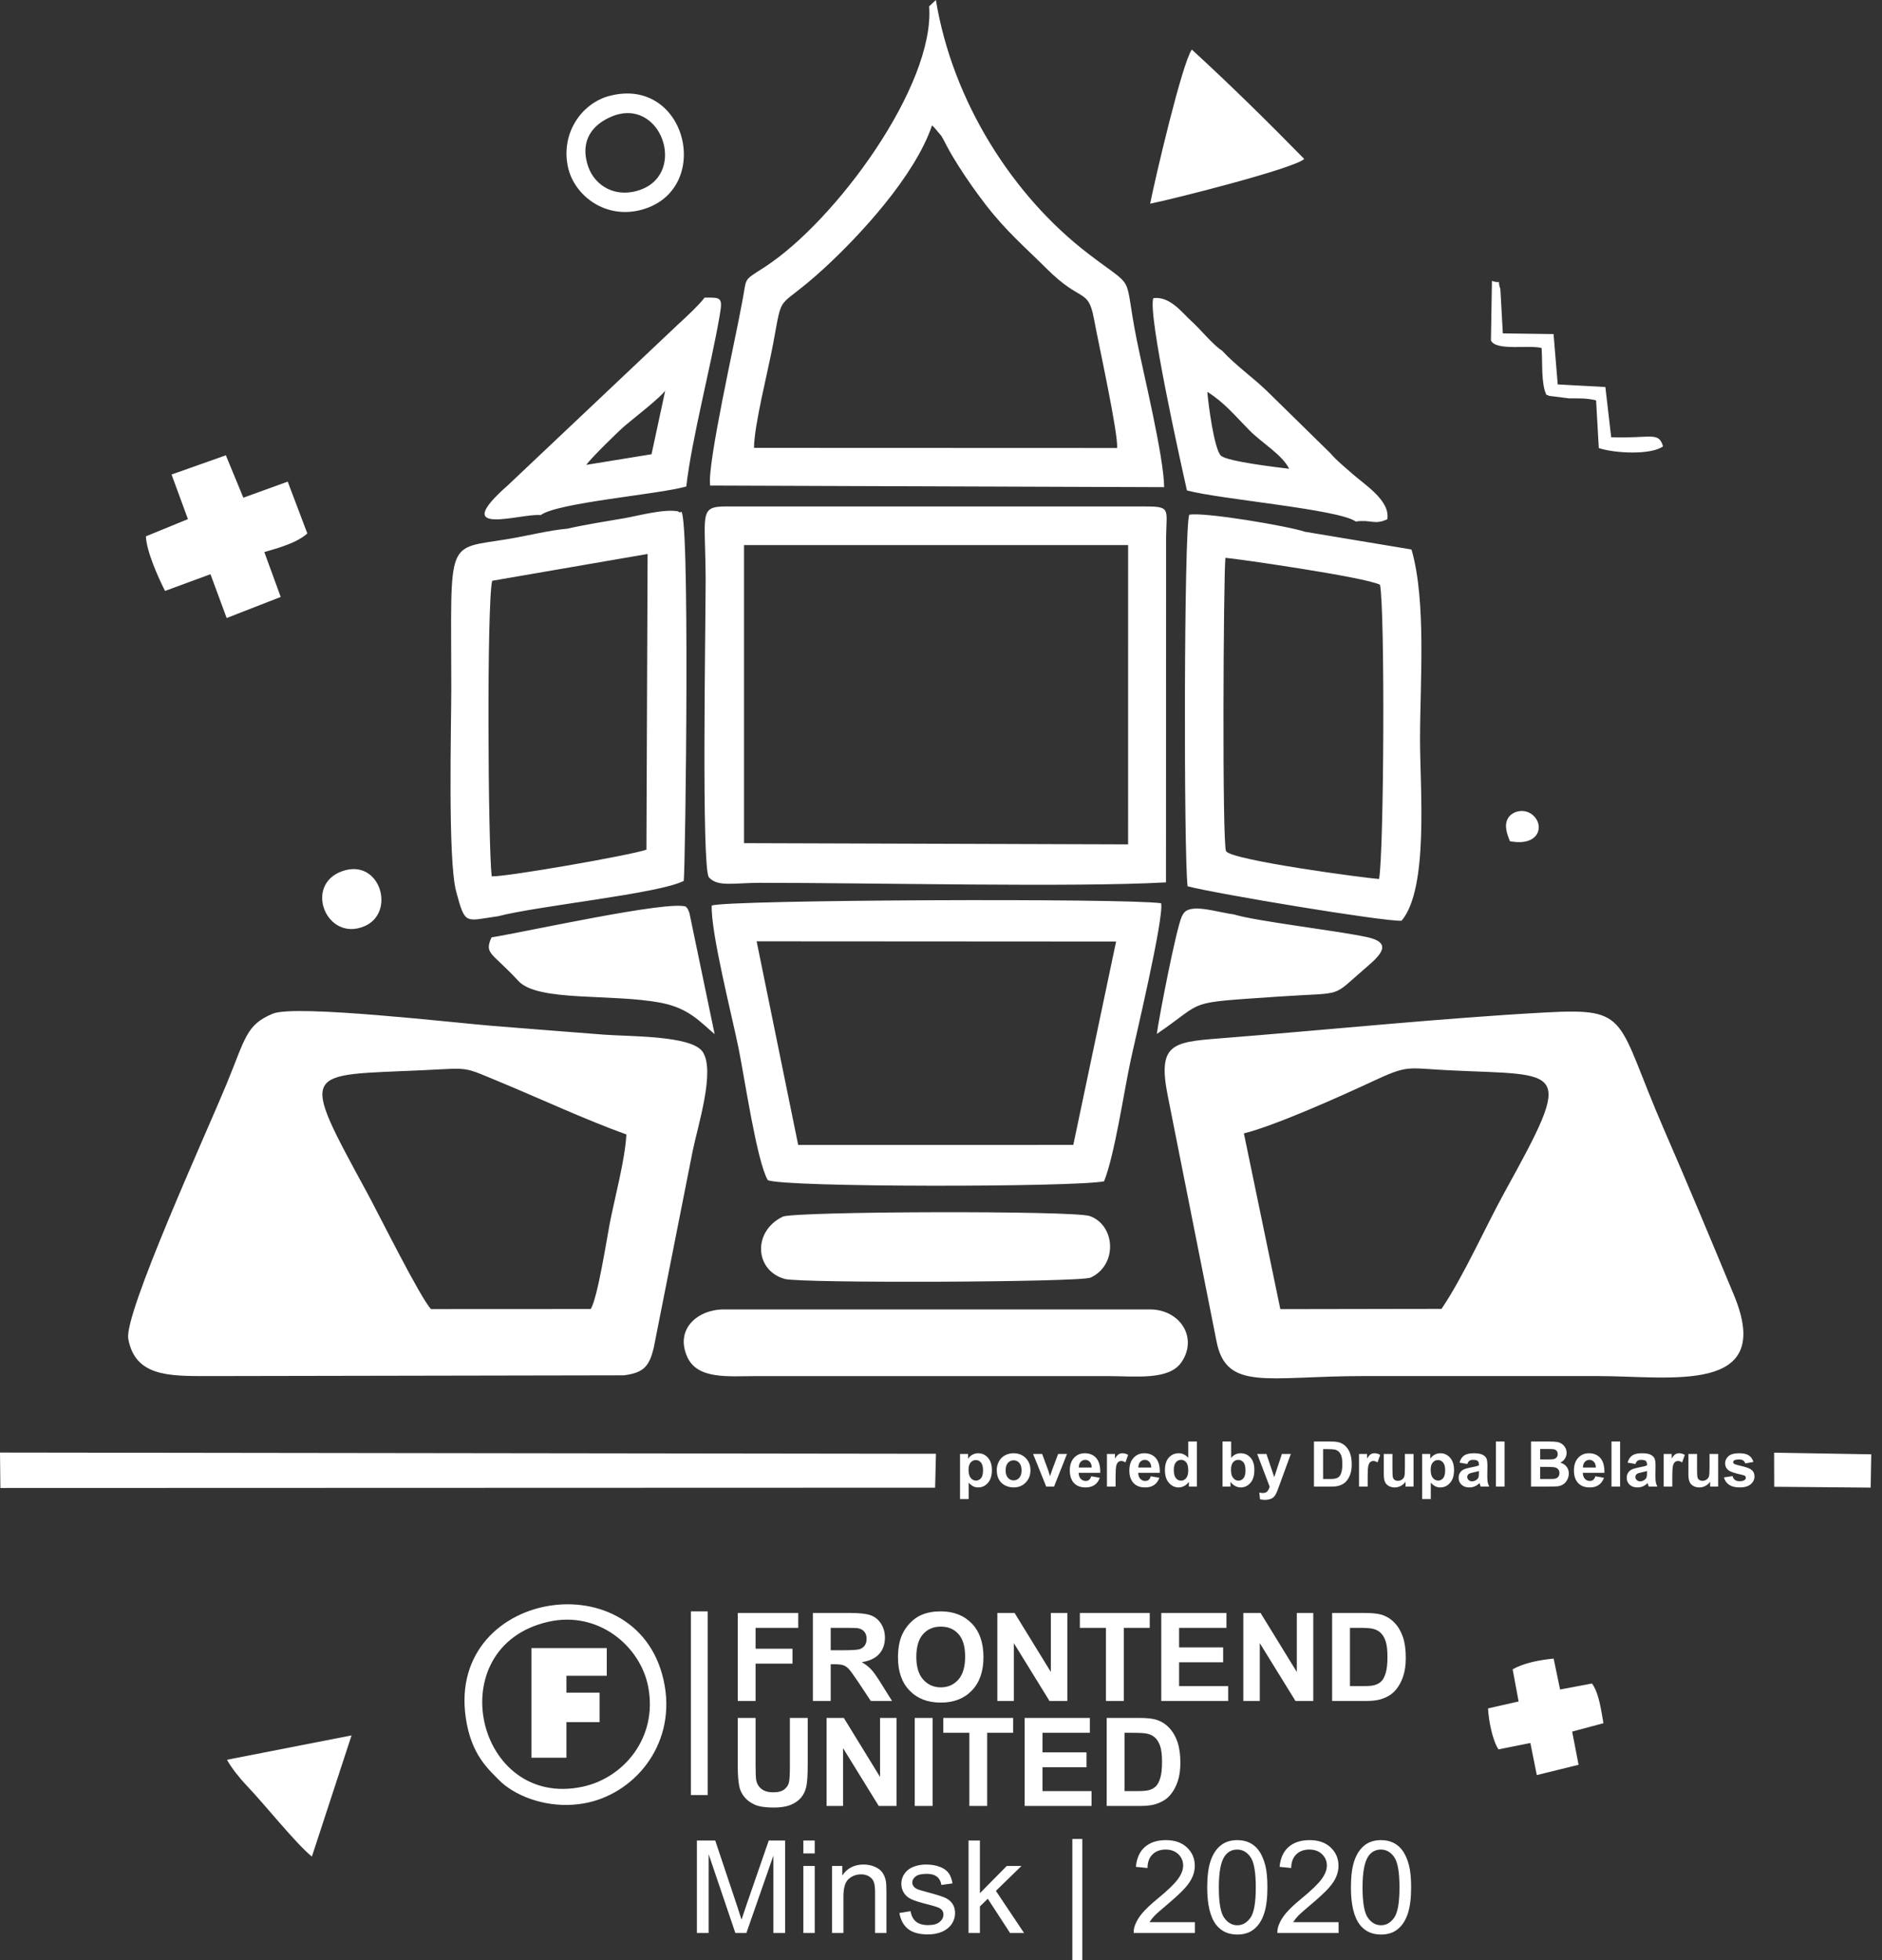 <svg width="96" height="100" viewBox="0 0 96 100" fill="none" xmlns="http://www.w3.org/2000/svg">
<rect x="0" y="0" width="96" height="100" fill="#333333" stroke="none"/>
<path fill-rule="evenodd" clip-rule="evenodd" d="M37.632 86.78V82.289H40.718V83.048H38.542V84.114H40.424V84.873H38.542V86.78H37.632ZM87.938 75.374L88.381 75.306C88.4 75.392 88.438 75.457 88.496 75.5C88.553 75.545 88.634 75.567 88.737 75.567C88.852 75.567 88.937 75.546 88.995 75.504C89.034 75.475 89.053 75.435 89.053 75.386C89.053 75.353 89.042 75.325 89.022 75.303C88.999 75.282 88.95 75.262 88.874 75.245C88.518 75.166 88.292 75.094 88.197 75.029C88.065 74.939 87.999 74.813 87.999 74.653C87.999 74.508 88.056 74.386 88.17 74.288C88.284 74.189 88.461 74.14 88.701 74.14C88.929 74.14 89.099 74.177 89.209 74.252C89.32 74.327 89.397 74.437 89.439 74.583L89.024 74.66C89.006 74.595 88.972 74.545 88.922 74.51C88.872 74.475 88.801 74.458 88.709 74.458C88.592 74.458 88.508 74.474 88.457 74.507C88.424 74.53 88.407 74.56 88.407 74.596C88.407 74.628 88.421 74.655 88.451 74.677C88.491 74.706 88.629 74.747 88.864 74.801C89.1 74.855 89.264 74.92 89.358 74.998C89.45 75.076 89.496 75.185 89.496 75.326C89.496 75.479 89.433 75.61 89.305 75.72C89.177 75.83 88.988 75.885 88.737 75.885C88.51 75.885 88.33 75.839 88.198 75.747C88.065 75.656 87.978 75.531 87.938 75.374ZM87.234 75.843V75.594C87.173 75.683 87.094 75.753 86.994 75.806C86.895 75.859 86.791 75.885 86.681 75.885C86.569 75.885 86.468 75.86 86.379 75.811C86.29 75.762 86.225 75.692 86.186 75.603C86.146 75.514 86.126 75.391 86.126 75.233V74.175H86.566V74.943C86.566 75.178 86.574 75.322 86.591 75.375C86.607 75.428 86.636 75.471 86.68 75.501C86.722 75.532 86.777 75.548 86.844 75.548C86.919 75.548 86.987 75.527 87.047 75.486C87.106 75.444 87.147 75.393 87.169 75.331C87.191 75.27 87.202 75.12 87.202 74.88V74.175H87.643V75.843H87.234ZM85.303 75.843H84.862V74.175H85.27V74.412C85.34 74.3 85.404 74.227 85.46 74.192C85.516 74.157 85.58 74.14 85.651 74.14C85.752 74.14 85.849 74.168 85.942 74.223L85.805 74.608C85.731 74.559 85.662 74.535 85.598 74.535C85.536 74.535 85.484 74.552 85.441 74.586C85.398 74.621 85.364 74.682 85.339 74.771C85.315 74.859 85.303 75.046 85.303 75.329V75.843ZM83.422 74.689L83.023 74.619C83.068 74.456 83.146 74.335 83.256 74.257C83.365 74.179 83.529 74.14 83.746 74.14C83.942 74.14 84.089 74.163 84.185 74.21C84.281 74.256 84.349 74.315 84.388 74.387C84.427 74.459 84.447 74.59 84.447 74.782L84.441 75.296C84.441 75.442 84.448 75.55 84.462 75.62C84.475 75.689 84.502 75.764 84.54 75.843H84.103C84.092 75.814 84.078 75.772 84.061 75.715C84.054 75.689 84.049 75.671 84.045 75.663C83.971 75.737 83.89 75.792 83.804 75.829C83.719 75.866 83.628 75.885 83.531 75.885C83.36 75.885 83.225 75.839 83.126 75.745C83.028 75.653 82.978 75.535 82.978 75.392C82.978 75.299 83.001 75.214 83.046 75.14C83.091 75.067 83.154 75.01 83.235 74.971C83.316 74.932 83.433 74.898 83.585 74.868C83.791 74.83 83.934 74.794 84.013 74.76V74.716C84.013 74.63 83.992 74.569 83.951 74.532C83.908 74.496 83.829 74.477 83.713 74.477C83.634 74.477 83.573 74.493 83.529 74.525C83.484 74.556 83.449 74.611 83.422 74.689ZM84.013 75.046C83.957 75.065 83.868 75.088 83.745 75.114C83.623 75.14 83.542 75.166 83.505 75.19C83.448 75.232 83.419 75.283 83.419 75.346C83.419 75.408 83.442 75.461 83.488 75.506C83.534 75.551 83.592 75.573 83.663 75.573C83.743 75.573 83.819 75.547 83.891 75.495C83.944 75.455 83.979 75.407 83.996 75.349C84.007 75.311 84.013 75.24 84.013 75.134V75.046ZM82.201 75.843V73.542H82.641V75.843H82.201ZM81.378 75.316L81.818 75.39C81.762 75.551 81.672 75.674 81.551 75.759C81.429 75.843 81.276 75.885 81.094 75.885C80.804 75.885 80.589 75.79 80.45 75.601C80.34 75.448 80.285 75.257 80.285 75.025C80.285 74.749 80.358 74.531 80.502 74.375C80.646 74.218 80.828 74.14 81.049 74.14C81.296 74.14 81.492 74.222 81.635 74.386C81.779 74.55 81.847 74.801 81.841 75.139H80.739C80.742 75.27 80.777 75.372 80.845 75.445C80.912 75.518 80.997 75.554 81.098 75.554C81.167 75.554 81.225 75.535 81.271 75.498C81.319 75.46 81.354 75.4 81.378 75.316ZM81.403 74.87C81.4 74.742 81.368 74.644 81.305 74.578C81.242 74.511 81.166 74.477 81.076 74.477C80.981 74.477 80.901 74.513 80.839 74.583C80.776 74.653 80.745 74.749 80.746 74.87H81.403ZM78.096 73.542H79.016C79.199 73.542 79.334 73.55 79.424 73.565C79.514 73.58 79.594 73.612 79.665 73.659C79.735 73.708 79.794 73.772 79.841 73.851C79.888 73.931 79.912 74.021 79.912 74.12C79.912 74.227 79.883 74.326 79.825 74.416C79.767 74.506 79.689 74.573 79.59 74.618C79.729 74.659 79.836 74.728 79.912 74.827C79.987 74.926 80.025 75.041 80.025 75.175C80.025 75.28 80 75.382 79.951 75.481C79.903 75.58 79.836 75.659 79.752 75.718C79.668 75.777 79.564 75.814 79.44 75.828C79.363 75.836 79.176 75.841 78.88 75.843H78.096V73.542ZM78.562 73.925V74.455H78.866C79.047 74.455 79.159 74.452 79.203 74.447C79.282 74.438 79.345 74.411 79.391 74.365C79.436 74.319 79.459 74.26 79.459 74.186C79.459 74.115 79.439 74.058 79.4 74.013C79.361 73.969 79.302 73.942 79.225 73.933C79.179 73.927 79.047 73.925 78.829 73.925H78.562ZM78.562 74.837V75.454H78.993C79.16 75.454 79.266 75.45 79.311 75.441C79.381 75.428 79.437 75.397 79.48 75.348C79.524 75.299 79.546 75.234 79.546 75.152C79.546 75.083 79.529 75.024 79.495 74.976C79.462 74.928 79.413 74.893 79.35 74.871C79.287 74.849 79.149 74.837 78.938 74.837H78.562ZM76.307 75.843V73.542H76.747V75.843H76.307ZM74.847 74.689L74.449 74.619C74.494 74.456 74.572 74.335 74.681 74.257C74.791 74.179 74.955 74.14 75.171 74.14C75.368 74.14 75.514 74.163 75.611 74.21C75.707 74.256 75.775 74.315 75.814 74.387C75.853 74.459 75.873 74.59 75.873 74.782L75.866 75.296C75.866 75.442 75.873 75.55 75.887 75.62C75.901 75.689 75.927 75.764 75.966 75.843H75.529C75.518 75.814 75.503 75.772 75.487 75.715C75.48 75.689 75.474 75.671 75.471 75.663C75.396 75.737 75.316 75.792 75.23 75.829C75.144 75.866 75.053 75.885 74.956 75.885C74.785 75.885 74.65 75.839 74.552 75.745C74.453 75.653 74.404 75.535 74.404 75.392C74.404 75.299 74.426 75.214 74.471 75.14C74.516 75.067 74.579 75.01 74.66 74.971C74.741 74.932 74.858 74.898 75.011 74.868C75.217 74.83 75.359 74.794 75.439 74.76V74.716C75.439 74.63 75.418 74.569 75.376 74.532C75.334 74.496 75.255 74.477 75.138 74.477C75.06 74.477 74.999 74.493 74.955 74.525C74.91 74.556 74.875 74.611 74.847 74.689ZM75.439 75.046C75.383 75.065 75.293 75.088 75.171 75.114C75.048 75.14 74.968 75.166 74.93 75.19C74.873 75.232 74.844 75.283 74.844 75.346C74.844 75.408 74.867 75.461 74.913 75.506C74.959 75.551 75.018 75.573 75.089 75.573C75.168 75.573 75.245 75.547 75.317 75.495C75.37 75.455 75.405 75.407 75.422 75.349C75.433 75.311 75.439 75.24 75.439 75.134V75.046ZM72.544 74.175H72.955V74.42C73.009 74.337 73.081 74.269 73.171 74.217C73.262 74.166 73.364 74.14 73.475 74.14C73.668 74.14 73.833 74.216 73.968 74.368C74.103 74.52 74.17 74.732 74.17 75.003C74.17 75.282 74.102 75.498 73.966 75.653C73.83 75.808 73.665 75.885 73.471 75.885C73.379 75.885 73.295 75.867 73.22 75.83C73.146 75.793 73.067 75.731 72.984 75.642V76.477H72.544V74.175ZM72.978 74.984C72.978 75.172 73.014 75.31 73.089 75.4C73.163 75.49 73.254 75.535 73.36 75.535C73.462 75.535 73.547 75.493 73.615 75.411C73.683 75.329 73.717 75.194 73.717 75.006C73.717 74.83 73.682 74.7 73.612 74.615C73.542 74.529 73.456 74.487 73.352 74.487C73.244 74.487 73.155 74.529 73.084 74.612C73.013 74.696 72.978 74.82 72.978 74.984ZM71.696 75.843V75.594C71.635 75.683 71.555 75.753 71.456 75.806C71.357 75.859 71.252 75.885 71.142 75.885C71.03 75.885 70.929 75.86 70.84 75.811C70.751 75.762 70.687 75.692 70.647 75.603C70.607 75.514 70.587 75.391 70.587 75.233V74.175H71.028V74.943C71.028 75.178 71.035 75.322 71.052 75.375C71.068 75.428 71.097 75.471 71.141 75.501C71.184 75.532 71.238 75.548 71.305 75.548C71.38 75.548 71.448 75.527 71.508 75.486C71.568 75.444 71.609 75.393 71.63 75.331C71.653 75.27 71.664 75.12 71.664 74.88V74.175H72.104V75.843H71.696ZM69.764 75.843H69.324V74.175H69.732V74.412C69.802 74.3 69.865 74.227 69.921 74.192C69.978 74.157 70.041 74.14 70.112 74.14C70.213 74.14 70.31 74.168 70.403 74.223L70.267 74.608C70.192 74.559 70.123 74.535 70.06 74.535C69.997 74.535 69.945 74.552 69.902 74.586C69.859 74.621 69.825 74.682 69.801 74.771C69.776 74.859 69.764 75.046 69.764 75.329V75.843ZM67.025 73.542H67.873C68.064 73.542 68.21 73.557 68.31 73.586C68.444 73.626 68.56 73.697 68.656 73.798C68.752 73.9 68.825 74.024 68.875 74.171C68.925 74.318 68.95 74.499 68.95 74.715C68.95 74.904 68.927 75.067 68.879 75.204C68.822 75.372 68.74 75.508 68.634 75.611C68.553 75.689 68.445 75.751 68.308 75.795C68.206 75.827 68.069 75.843 67.898 75.843H67.025V73.542ZM67.491 73.931V75.454H67.837C67.966 75.454 68.059 75.447 68.116 75.432C68.192 75.414 68.254 75.382 68.303 75.337C68.353 75.291 68.393 75.218 68.424 75.115C68.456 75.012 68.471 74.871 68.471 74.693C68.471 74.515 68.456 74.379 68.424 74.284C68.393 74.189 68.349 74.115 68.293 74.061C68.237 74.008 68.165 73.972 68.079 73.953C68.014 73.939 67.888 73.931 67.699 73.931H67.491ZM64.129 74.175H64.599L64.999 75.359L65.389 74.175H65.846L65.258 75.781L65.151 76.07C65.112 76.167 65.075 76.241 65.04 76.293C65.005 76.344 64.965 76.385 64.919 76.417C64.874 76.449 64.817 76.474 64.75 76.491C64.684 76.509 64.608 76.518 64.524 76.518C64.44 76.518 64.356 76.509 64.274 76.491L64.236 76.148C64.305 76.161 64.367 76.168 64.423 76.168C64.526 76.168 64.602 76.138 64.651 76.077C64.701 76.017 64.739 75.94 64.765 75.847L64.129 74.175ZM62.359 75.843V73.542H62.8V74.373C62.936 74.218 63.096 74.14 63.283 74.14C63.486 74.14 63.653 74.213 63.786 74.361C63.919 74.508 63.985 74.72 63.985 74.996C63.985 75.28 63.918 75.5 63.782 75.654C63.647 75.808 63.482 75.885 63.289 75.885C63.193 75.885 63.099 75.86 63.007 75.812C62.914 75.763 62.834 75.692 62.767 75.599V75.843H62.359ZM62.793 74.977C62.793 75.15 62.82 75.279 62.875 75.361C62.952 75.479 63.053 75.538 63.18 75.538C63.277 75.538 63.36 75.496 63.43 75.413C63.498 75.329 63.532 75.197 63.532 75.018C63.532 74.827 63.498 74.689 63.428 74.604C63.359 74.52 63.271 74.477 63.163 74.477C63.057 74.477 62.969 74.519 62.899 74.601C62.829 74.683 62.793 74.809 62.793 74.977ZM61.053 75.843H60.644V75.599C60.576 75.694 60.495 75.765 60.403 75.813C60.31 75.861 60.216 75.885 60.122 75.885C59.93 75.885 59.765 75.808 59.628 75.653C59.491 75.498 59.423 75.283 59.423 75.006C59.423 74.723 59.489 74.508 59.623 74.361C59.756 74.213 59.924 74.14 60.128 74.14C60.314 74.14 60.476 74.218 60.612 74.373V73.542H61.053V75.843ZM59.876 74.977C59.876 75.156 59.901 75.285 59.95 75.364C60.021 75.48 60.12 75.538 60.247 75.538C60.349 75.538 60.435 75.495 60.506 75.408C60.577 75.321 60.612 75.192 60.612 75.019C60.612 74.827 60.578 74.689 60.509 74.604C60.44 74.52 60.352 74.477 60.244 74.477C60.14 74.477 60.052 74.519 59.982 74.603C59.911 74.686 59.876 74.811 59.876 74.977ZM58.699 75.316L59.14 75.39C59.083 75.551 58.994 75.674 58.872 75.759C58.75 75.843 58.597 75.885 58.415 75.885C58.125 75.885 57.91 75.79 57.772 75.601C57.662 75.448 57.607 75.257 57.607 75.025C57.607 74.749 57.679 74.531 57.823 74.375C57.967 74.218 58.15 74.14 58.37 74.14C58.618 74.14 58.813 74.222 58.957 74.386C59.1 74.55 59.169 74.801 59.162 75.139H58.06C58.063 75.27 58.098 75.372 58.166 75.445C58.234 75.518 58.319 75.554 58.419 75.554C58.488 75.554 58.546 75.535 58.593 75.498C58.64 75.46 58.675 75.4 58.699 75.316ZM58.725 74.87C58.722 74.742 58.689 74.644 58.626 74.578C58.564 74.511 58.488 74.477 58.398 74.477C58.302 74.477 58.223 74.513 58.16 74.583C58.097 74.653 58.067 74.749 58.068 74.87H58.725ZM56.906 75.843H56.465V74.175H56.873V74.412C56.944 74.3 57.007 74.227 57.063 74.192C57.119 74.157 57.183 74.14 57.254 74.14C57.355 74.14 57.452 74.168 57.545 74.223L57.408 74.608C57.334 74.559 57.265 74.535 57.201 74.535C57.139 74.535 57.087 74.552 57.044 74.586C57.001 74.621 56.967 74.682 56.943 74.771C56.918 74.859 56.906 75.046 56.906 75.329V75.843ZM55.661 75.316L56.101 75.39C56.045 75.551 55.956 75.674 55.834 75.759C55.712 75.843 55.559 75.885 55.377 75.885C55.087 75.885 54.872 75.79 54.733 75.601C54.624 75.448 54.569 75.257 54.569 75.025C54.569 74.749 54.641 74.531 54.785 74.375C54.929 74.218 55.112 74.14 55.332 74.14C55.58 74.14 55.775 74.222 55.919 74.386C56.062 74.55 56.13 74.801 56.124 75.139H55.022C55.025 75.27 55.06 75.372 55.128 75.445C55.196 75.518 55.28 75.554 55.381 75.554C55.45 75.554 55.508 75.535 55.555 75.498C55.602 75.46 55.637 75.4 55.661 75.316ZM55.687 74.87C55.684 74.742 55.651 74.644 55.588 74.578C55.526 74.511 55.45 74.477 55.36 74.477C55.264 74.477 55.184 74.513 55.122 74.583C55.059 74.653 55.029 74.749 55.03 74.87H55.687ZM53.368 75.843L52.696 74.175H53.159L53.473 75.026L53.564 75.311C53.588 75.239 53.603 75.191 53.609 75.168C53.624 75.121 53.64 75.074 53.657 75.026L53.975 74.175H54.428L53.766 75.843H53.368ZM50.844 74.989C50.844 74.842 50.88 74.7 50.952 74.563C51.024 74.425 51.127 74.321 51.259 74.249C51.391 74.177 51.538 74.14 51.702 74.14C51.954 74.14 52.16 74.222 52.322 74.386C52.483 74.55 52.563 74.757 52.563 75.008C52.563 75.261 52.482 75.47 52.319 75.636C52.157 75.802 51.952 75.885 51.705 75.885C51.552 75.885 51.407 75.85 51.268 75.781C51.13 75.712 51.024 75.611 50.952 75.477C50.88 75.344 50.844 75.181 50.844 74.989ZM51.297 75.013C51.297 75.178 51.336 75.305 51.414 75.393C51.493 75.481 51.589 75.525 51.705 75.525C51.819 75.525 51.916 75.481 51.993 75.393C52.071 75.305 52.11 75.177 52.11 75.009C52.11 74.846 52.071 74.72 51.993 74.632C51.916 74.544 51.819 74.5 51.705 74.5C51.589 74.5 51.493 74.544 51.414 74.632C51.336 74.72 51.297 74.847 51.297 75.013ZM48.971 74.175H49.382V74.42C49.436 74.337 49.508 74.269 49.599 74.217C49.69 74.166 49.791 74.14 49.902 74.14C50.095 74.14 50.259 74.216 50.394 74.368C50.529 74.52 50.597 74.732 50.597 75.003C50.597 75.282 50.529 75.498 50.393 75.653C50.257 75.808 50.092 75.885 49.898 75.885C49.806 75.885 49.722 75.867 49.647 75.83C49.573 75.793 49.493 75.731 49.411 75.642V76.477H48.971V74.175ZM49.405 74.984C49.405 75.172 49.441 75.31 49.516 75.4C49.59 75.49 49.68 75.535 49.786 75.535C49.889 75.535 49.974 75.493 50.042 75.411C50.11 75.329 50.144 75.194 50.144 75.006C50.144 74.83 50.109 74.7 50.039 74.615C49.969 74.529 49.882 74.487 49.779 74.487C49.671 74.487 49.582 74.529 49.511 74.612C49.44 74.696 49.405 74.82 49.405 74.984ZM35.242 82.207H36.101V91.579H35.242V82.207ZM77.017 42.914C78.591 43.224 78.826 41.996 78.092 41.512C77.689 41.246 77.148 41.392 76.939 41.718C76.683 42.114 76.904 42.609 77.017 42.914ZM17.473 44.439C15.473 45.129 16.645 48.068 18.581 47.257C20.216 46.571 19.397 43.775 17.473 44.439ZM90.501 75.851L95.422 75.894L95.452 74.195L90.496 74.111L90.501 75.851ZM76.052 17.369C76.309 17.923 78.035 17.581 78.637 17.756C78.689 18.515 78.606 19.562 78.878 20.141C78.915 20.164 78.976 20.144 78.999 20.194L80.05 20.325C80.596 20.327 80.877 20.303 81.416 20.424L81.554 22.859C82.371 23.134 84.238 23.218 84.83 22.771C84.609 21.993 84.203 22.382 82.186 22.306L81.889 19.744L79.459 19.613L79.246 17.044L76.659 17.009L76.533 14.741C76.314 14.117 76.726 14.538 76.103 14.329L76.052 17.369ZM31.206 5.943C33.694 4.913 35.062 8.776 32.706 9.667C31.44 10.146 30.332 9.501 29.993 8.468C29.543 7.096 30.315 6.311 31.206 5.943ZM31.093 4.891C29.699 5.252 28.589 6.768 28.972 8.527C29.287 9.971 30.885 11.219 32.756 10.693C36.403 9.669 35.043 3.867 31.093 4.891ZM17.932 88.536L11.581 89.778C11.777 90.166 12.271 90.77 12.57 91.081C13.512 92.064 15.047 94.009 15.909 94.718L17.932 88.536ZM75.903 87.159C75.935 87.767 76.123 88.774 76.438 89.249L78.063 88.923L78.392 90.56L80.523 90.035L80.195 88.342L81.791 87.913C81.68 87.298 81.566 86.365 81.206 85.888L79.579 86.194L79.251 84.618C78.528 84.685 77.728 84.839 77.16 85.166L77.464 86.804L75.903 87.159ZM27.965 82.74C30.527 82.156 32.674 83.988 33.067 86.066C33.557 88.665 31.803 90.702 29.733 91.15C24.28 92.331 22.381 84.013 27.965 82.74ZM23.815 87.96C24.032 89.062 24.465 89.82 25.156 90.511C25.323 90.678 25.535 90.911 25.745 91.074C26.724 91.832 28.258 92.275 29.791 92.003C32.32 91.554 34.433 89.081 33.909 86.017C32.778 79.415 22.464 81.09 23.815 87.96ZM58.668 10.392C59.73 10.185 66.025 8.6 66.528 8.109C64.7 6.241 62.739 4.309 60.794 2.529C60.29 3.253 58.934 9.063 58.668 10.392ZM8.751 24.209L9.586 26.484L7.442 27.363C7.473 28.13 8.078 29.481 8.418 30.148L10.736 29.295L11.562 31.53L14.319 30.455L13.483 28.165C14.202 27.956 15.134 27.702 15.677 27.216L14.676 24.571L12.413 25.392L11.521 23.229L8.751 24.209ZM59.009 52.749C61.577 51 60.328 51.181 65.212 50.844C68.714 50.602 67.811 50.962 69.73 49.32C70.492 48.669 71.02 48.078 69.699 47.802C68.049 47.457 64.034 46.994 62.933 46.649C62.024 46.532 60.659 46.04 60.34 46.653C60.326 46.681 60.297 46.727 60.282 46.76C59.983 47.424 59.098 52.023 59.009 52.749ZM25.072 47.822C24.688 48.683 25.091 48.578 26.441 50.044C27.441 51.13 31.243 50.673 33.748 51.167C35.16 51.446 35.728 52.154 36.453 52.757L35.166 46.572C35.072 46.328 35.076 46.368 34.988 46.254C34.067 45.926 26.747 47.558 25.072 47.822ZM29.903 23.717C30.117 23.41 31.515 22.024 31.901 21.699C32.4 21.28 33.651 20.311 33.932 19.932L33.234 23.174L29.903 23.717ZM27.581 26.279C28.445 25.637 33.595 25.226 35.008 24.819C35.273 22.443 36.27 18.674 36.708 16.114C36.869 15.174 36.808 15.171 35.937 15.185C35.709 15.51 34.94 16.234 34.622 16.518L25.907 24.757C22.815 27.48 26.625 26.162 27.581 26.279ZM63.741 21.963C64.344 22.575 65.404 23.197 65.759 23.915C65.135 23.841 62.593 23.541 62.281 23.249C61.936 22.925 61.637 20.64 61.585 19.991C62.455 20.538 62.951 21.16 63.741 21.963ZM69.157 26.606C69.951 26.495 70.106 26.798 70.764 26.492C70.932 25.528 69.575 24.706 68.961 24.152C68.562 23.793 68.208 23.526 67.856 23.116L64.617 19.939C63.843 19.198 63.069 18.676 62.334 17.886C61.855 17.581 61.263 16.824 60.768 16.379C60.332 15.988 59.682 15.09 58.828 15.211C58.551 16.086 60.203 23.496 60.545 25.02C62.218 25.476 68.269 25.974 69.157 26.606ZM39.927 62.071C38.38 62.822 38.494 64.82 40.03 65.248C40.852 65.476 55.12 65.419 55.632 65.18C57.018 64.535 56.906 62.512 55.589 62.04C54.78 61.751 40.489 61.798 39.927 62.071ZM0.019 75.913L47.7 75.898L47.742 74.167L0 74.105L0.019 75.913ZM58.654 66.802H36.924C35.587 66.802 34.413 67.808 35.061 69.235C35.584 70.387 37.161 70.206 38.57 70.205H56.514C57.934 70.205 59.635 70.433 60.271 69.489C61.119 68.231 60.182 66.802 58.654 66.802ZM70.346 44.842C69.718 44.811 62.812 43.888 62.541 43.425C62.336 43.073 62.406 29.551 62.507 28.459C62.832 28.465 69.715 29.451 70.395 29.836C70.65 31.131 70.599 43.437 70.346 44.842ZM71.494 46.974C72.889 45.316 72.435 40.219 72.435 37.751C72.435 34.793 72.765 30.674 72 28.034L66.556 27.127C65.76 26.851 61.442 26.112 60.663 26.26C60.388 26.991 60.38 43.561 60.578 45.216C62.117 45.613 70.552 47.017 71.494 46.974ZM33.034 28.262L32.974 43.348C32.183 43.63 25.822 44.741 25.081 44.709C24.893 43.099 24.825 30.831 25.105 29.63L33.034 28.262ZM28.946 26.971C28 27.055 26.944 27.327 25.964 27.492C22.688 28.044 23.02 27.302 23.02 35.117C23.02 37.045 22.837 43.868 23.267 45.475C23.738 47.232 23.72 46.977 25.4 46.745C27.48 46.203 33.611 45.597 34.877 44.941C34.961 44.413 35.217 25.284 34.708 26.133C34.683 26.175 34.607 26.093 34.572 26.086C33.857 25.956 32.61 26.303 31.871 26.433C30.904 26.603 29.91 26.751 28.946 26.971ZM40.715 58.412L38.595 48.023L56.931 48.034L54.749 58.41L40.715 58.412ZM37.672 53.467C37.979 54.974 38.598 59.221 39.163 60.206C39.967 60.585 54.843 60.571 56.318 60.267C56.852 58.933 57.317 55.795 57.652 54.202C57.886 53.09 59.378 46.861 59.229 46.081C57.377 45.815 37.035 45.902 36.305 46.2C36.25 47.563 37.343 51.847 37.672 53.467ZM38.462 22.848C38.468 21.686 39.18 18.919 39.434 17.558C39.961 14.736 39.555 15.963 42.017 13.708C43.864 12.016 46.675 8.969 47.542 6.398C47.581 6.429 47.626 6.474 47.652 6.5L48.007 6.92C48.107 7.068 48.219 7.306 48.299 7.454C48.5 7.829 48.639 8.066 48.907 8.489C49.34 9.172 49.82 9.844 50.262 10.42C51.311 11.787 52.311 12.633 53.391 13.71C55.174 15.487 55.502 14.673 55.801 16.262C56.072 17.7 57.034 22.076 56.985 22.855L38.462 22.848ZM47.396 0.323C47.696 4.361 42.624 11.286 38.987 13.638C37.81 14.399 38.137 14.084 37.818 15.614C37.526 17.249 36.052 23.744 36.225 24.772L59.381 24.854C59.375 23.336 58.326 19.042 57.985 17.339C57.269 13.759 58.042 14.885 55.492 12.928C51.665 9.99 48.592 5.186 47.739 0C47.726 0.017 47.437 0.283 47.396 0.323ZM37.953 27.809L57.545 27.81L57.544 43.078L37.953 43.015V27.809ZM36.16 44.757C36.602 45.264 37.448 45.04 38.735 45.039C44.499 45.036 54.799 45.28 59.476 45.016L59.482 27.375C59.507 25.925 59.733 25.837 58.325 25.837H37.089C35.599 25.837 35.994 26.159 35.994 29.685C35.994 32.006 35.778 44.267 36.16 44.757ZM21.988 66.787C21.461 66.255 19.315 61.935 18.738 60.873C15.224 54.406 15.425 54.889 21.623 54.597C24.009 54.485 23.55 54.39 25.554 55.221C27.66 56.095 29.849 57.12 31.95 57.876C31.892 59.138 31.353 61.124 31.105 62.405C30.962 63.139 30.489 66.207 30.134 66.783L21.988 66.787ZM13.909 51.717C12.539 52.292 12.523 52.969 11.54 55.346C10.507 57.845 6.314 67.035 6.543 68.302C6.89 70.217 8.599 70.205 10.585 70.204L31.819 70.165C32.852 70.036 33.123 69.691 33.349 68.749L35.332 58.725C35.582 57.477 36.509 54.612 35.836 53.652C35.255 52.823 32.134 52.885 30.836 52.787C28.898 52.64 27.077 52.49 25.142 52.339C23.302 52.194 15.064 51.231 13.909 51.717ZM73.532 66.775L65.309 66.789L63.45 57.822C65.028 57.436 68.443 55.903 69.99 55.18C71.879 54.297 71.742 54.499 73.952 54.605C79.746 54.884 80.345 54.312 76.763 60.794C75.791 62.554 74.653 65.122 73.532 66.775ZM78.871 51.651C73.674 51.93 67.549 52.556 62.163 52.98C59.79 53.167 59.038 53.278 59.571 55.926L62.052 68.419C62.546 71 64.653 70.203 69.519 70.203C73.524 70.203 77.53 70.203 81.536 70.203C85.198 70.203 90.57 71.18 88.448 66.073C87.292 63.289 86.096 60.421 84.879 57.621C82.42 51.96 83.196 51.418 78.871 51.651ZM27.107 89.674V84.081H30.951V85.493H28.893V86.354H30.584V87.859H28.893V89.674H27.107ZM68.91 96.288C68.91 95.731 68.967 95.28 69.081 94.94C69.197 94.598 69.367 94.336 69.593 94.153C69.818 93.969 70.103 93.878 70.445 93.878C70.698 93.878 70.92 93.928 71.112 94.031C71.303 94.133 71.461 94.28 71.584 94.472C71.707 94.663 71.804 94.897 71.874 95.173C71.945 95.448 71.981 95.821 71.981 96.288C71.981 96.841 71.924 97.289 71.811 97.63C71.697 97.972 71.527 98.234 71.301 98.418C71.076 98.603 70.79 98.695 70.445 98.695C69.992 98.695 69.635 98.534 69.376 98.21C69.064 97.814 68.91 97.174 68.91 96.288ZM69.503 96.29C69.503 97.066 69.593 97.583 69.774 97.837C69.955 98.093 70.18 98.221 70.445 98.221C70.711 98.221 70.935 98.092 71.116 97.836C71.297 97.579 71.387 97.064 71.387 96.29C71.387 95.513 71.297 94.997 71.116 94.742C70.936 94.486 70.71 94.359 70.439 94.359C70.173 94.359 69.96 94.472 69.8 94.697C69.602 94.984 69.503 95.516 69.503 96.29ZM68.282 98.063V98.616H65.159C65.154 98.477 65.177 98.343 65.227 98.213C65.307 98.001 65.436 97.791 65.612 97.586C65.789 97.381 66.042 97.143 66.37 96.874C66.881 96.454 67.228 96.121 67.409 95.875C67.592 95.629 67.683 95.396 67.683 95.176C67.683 94.947 67.601 94.753 67.436 94.595C67.271 94.438 67.056 94.359 66.791 94.359C66.511 94.359 66.287 94.442 66.119 94.609C65.951 94.775 65.866 95.006 65.864 95.301L65.271 95.242C65.311 94.798 65.465 94.46 65.731 94.227C65.998 93.994 66.355 93.878 66.804 93.878C67.257 93.878 67.616 94.003 67.879 94.255C68.144 94.506 68.276 94.818 68.276 95.189C68.276 95.378 68.237 95.564 68.16 95.746C68.083 95.93 67.954 96.122 67.775 96.324C67.595 96.525 67.297 96.803 66.882 97.154C66.534 97.446 66.31 97.644 66.211 97.749C66.112 97.853 66.031 97.957 65.966 98.063H68.282ZM61.579 96.288C61.579 95.731 61.636 95.28 61.751 94.94C61.866 94.598 62.036 94.336 62.262 94.153C62.488 93.969 62.772 93.878 63.115 93.878C63.367 93.878 63.589 93.928 63.782 94.031C63.973 94.133 64.131 94.28 64.254 94.472C64.377 94.663 64.473 94.897 64.544 95.173C64.615 95.448 64.65 95.821 64.65 96.288C64.65 96.841 64.593 97.289 64.48 97.63C64.367 97.972 64.197 98.234 63.971 98.418C63.745 98.603 63.46 98.695 63.115 98.695C62.661 98.695 62.304 98.534 62.045 98.21C61.734 97.814 61.579 97.174 61.579 96.288ZM62.172 96.29C62.172 97.066 62.262 97.583 62.444 97.837C62.625 98.093 62.849 98.221 63.115 98.221C63.381 98.221 63.605 98.092 63.786 97.836C63.967 97.579 64.057 97.064 64.057 96.29C64.057 95.513 63.967 94.997 63.786 94.742C63.606 94.486 63.38 94.359 63.108 94.359C62.842 94.359 62.629 94.472 62.47 94.697C62.271 94.984 62.172 95.516 62.172 96.29ZM60.952 98.063V98.616H57.829C57.824 98.477 57.847 98.343 57.897 98.213C57.977 98.001 58.105 97.791 58.282 97.586C58.459 97.381 58.712 97.143 59.04 96.874C59.551 96.454 59.898 96.121 60.079 95.875C60.261 95.629 60.352 95.396 60.352 95.176C60.352 94.947 60.27 94.753 60.105 94.595C59.941 94.438 59.725 94.359 59.461 94.359C59.18 94.359 58.956 94.442 58.788 94.609C58.62 94.775 58.536 95.006 58.534 95.301L57.941 95.242C57.981 94.798 58.135 94.46 58.401 94.227C58.668 93.994 59.025 93.878 59.474 93.878C59.926 93.878 60.285 94.003 60.549 94.255C60.814 94.506 60.946 94.818 60.946 95.189C60.946 95.378 60.907 95.564 60.829 95.746C60.752 95.93 60.624 96.122 60.445 96.324C60.264 96.525 59.967 96.803 59.552 97.154C59.204 97.446 58.979 97.644 58.881 97.749C58.782 97.853 58.701 97.957 58.636 98.063H60.952ZM54.7 100V93.819H55.208V100H54.7ZM49.405 98.616V93.898H49.985V96.585L51.356 95.196H52.105L50.8 96.467L52.237 98.616H51.523L50.387 96.869L49.985 97.26V98.616H49.405ZM45.877 97.595L46.451 97.502C46.483 97.732 46.573 97.908 46.72 98.031C46.867 98.153 47.074 98.214 47.337 98.214C47.604 98.214 47.802 98.16 47.931 98.052C48.06 97.944 48.124 97.816 48.124 97.67C48.124 97.54 48.066 97.436 47.951 97.362C47.87 97.31 47.672 97.245 47.358 97.165C46.934 97.059 46.641 96.966 46.476 96.888C46.312 96.809 46.188 96.702 46.104 96.563C46.019 96.426 45.976 96.273 45.976 96.106C45.976 95.954 46.011 95.813 46.081 95.684C46.151 95.554 46.245 95.446 46.365 95.361C46.455 95.295 46.578 95.239 46.733 95.193C46.889 95.146 47.055 95.123 47.233 95.123C47.501 95.123 47.736 95.162 47.938 95.24C48.141 95.317 48.29 95.422 48.387 95.554C48.483 95.687 48.55 95.864 48.586 96.086L48.019 96.165C47.994 95.987 47.919 95.847 47.796 95.747C47.673 95.647 47.499 95.598 47.275 95.598C47.01 95.598 46.82 95.642 46.707 95.73C46.593 95.818 46.536 95.921 46.536 96.038C46.536 96.113 46.559 96.181 46.607 96.242C46.654 96.303 46.727 96.355 46.828 96.395C46.887 96.417 47.056 96.467 47.339 96.543C47.748 96.652 48.033 96.743 48.196 96.811C48.359 96.881 48.486 96.983 48.578 97.115C48.672 97.248 48.718 97.412 48.718 97.61C48.718 97.802 48.662 97.984 48.548 98.154C48.435 98.324 48.273 98.456 48.061 98.549C47.848 98.642 47.607 98.689 47.339 98.689C46.895 98.689 46.556 98.597 46.323 98.413C46.09 98.228 45.942 97.956 45.877 97.595ZM42.443 98.616V95.196H42.964V95.681C43.214 95.309 43.576 95.123 44.05 95.123C44.256 95.123 44.445 95.161 44.617 95.234C44.79 95.308 44.92 95.406 45.005 95.525C45.091 95.645 45.151 95.788 45.185 95.953C45.206 96.06 45.217 96.248 45.217 96.516V98.616H44.637V96.538C44.637 96.302 44.615 96.125 44.57 96.009C44.525 95.892 44.445 95.799 44.331 95.729C44.217 95.659 44.081 95.624 43.928 95.624C43.682 95.624 43.47 95.702 43.291 95.859C43.112 96.015 43.023 96.313 43.023 96.75V98.616H42.443ZM40.979 94.557V93.898H41.559V94.557H40.979ZM40.979 98.616V95.196H41.559V98.616H40.979ZM35.548 98.616V93.898H36.484L37.6 97.238C37.703 97.548 37.778 97.781 37.825 97.936C37.879 97.765 37.964 97.512 38.078 97.18L39.214 93.898H40.049V98.616H39.45V94.669L38.073 98.616H37.51L36.148 94.596V98.616H35.548ZM56.452 87.644H58.106C58.479 87.644 58.764 87.672 58.959 87.729C59.222 87.807 59.447 87.945 59.635 88.143C59.823 88.341 59.965 88.584 60.063 88.871C60.16 89.157 60.21 89.512 60.21 89.932C60.21 90.302 60.164 90.62 60.072 90.888C59.96 91.215 59.8 91.48 59.592 91.681C59.435 91.835 59.223 91.954 58.956 92.04C58.756 92.104 58.49 92.135 58.155 92.135H56.452V87.644ZM57.361 88.403V91.376H58.036C58.288 91.376 58.47 91.362 58.582 91.333C58.729 91.297 58.85 91.234 58.947 91.146C59.044 91.058 59.122 90.914 59.183 90.713C59.245 90.513 59.275 90.238 59.275 89.891C59.275 89.543 59.245 89.278 59.183 89.092C59.122 88.906 59.036 88.761 58.927 88.657C58.817 88.553 58.678 88.482 58.508 88.446C58.383 88.417 58.135 88.403 57.767 88.403H57.361ZM52.268 92.135V87.644H55.593V88.403H53.177V89.4H55.423V90.159H53.177V91.376H55.68V92.135H52.268ZM49.446 92.135V88.403H48.116V87.644H51.679V88.403H50.355V92.135H49.446ZM46.661 92.135V87.644H47.571V92.135H46.661ZM42.163 92.135V87.644H43.043L44.891 90.654V87.644H45.732V92.135H44.824L43.003 89.183V92.135H42.163ZM37.632 87.644H38.542V90.078C38.542 90.465 38.553 90.714 38.575 90.828C38.614 91.012 38.705 91.161 38.849 91.272C38.995 91.383 39.192 91.439 39.443 91.439C39.697 91.439 39.889 91.387 40.019 91.281C40.149 91.175 40.226 91.047 40.252 90.893C40.278 90.74 40.292 90.485 40.292 90.13V87.644H41.202V90.005C41.202 90.545 41.178 90.927 41.128 91.149C41.079 91.372 40.989 91.56 40.858 91.714C40.727 91.868 40.551 91.989 40.332 92.08C40.111 92.171 39.825 92.217 39.47 92.217C39.042 92.217 38.718 92.168 38.498 92.068C38.277 91.969 38.102 91.84 37.974 91.681C37.845 91.523 37.762 91.357 37.721 91.183C37.661 90.926 37.632 90.545 37.632 90.042V87.644ZM67.951 82.289H69.605C69.978 82.289 70.263 82.317 70.458 82.374C70.721 82.452 70.946 82.59 71.133 82.788C71.322 82.986 71.464 83.229 71.562 83.516C71.66 83.803 71.709 84.157 71.709 84.578C71.709 84.948 71.663 85.265 71.571 85.533C71.459 85.86 71.299 86.125 71.091 86.327C70.934 86.48 70.722 86.6 70.455 86.685C70.255 86.749 69.989 86.78 69.654 86.78H67.951V82.289ZM68.861 83.048V86.021H69.535C69.787 86.021 69.969 86.007 70.081 85.978C70.228 85.942 70.35 85.879 70.446 85.791C70.543 85.703 70.621 85.559 70.682 85.359C70.744 85.158 70.774 84.882 70.774 84.535C70.774 84.188 70.744 83.923 70.682 83.737C70.621 83.551 70.535 83.406 70.426 83.302C70.316 83.198 70.177 83.127 70.008 83.091C69.882 83.062 69.634 83.048 69.266 83.048H68.861ZM63.421 86.78V82.289H64.301L66.15 85.299V82.289H66.99V86.78H66.082L64.261 83.828V86.78H63.421ZM59.236 86.78V82.289H62.561V83.048H60.146V84.045H62.392V84.804H60.146V86.021H62.649V86.78H59.236ZM56.414 86.78V83.048H55.084V82.289H58.648V83.048H57.324V86.78H56.414ZM50.874 86.78V82.289H51.754L53.603 85.299V82.289H54.444V86.78H53.535L51.715 83.828V86.78H50.874ZM45.806 84.562C45.806 84.104 45.875 83.719 46.012 83.407C46.114 83.178 46.254 82.972 46.431 82.79C46.607 82.609 46.801 82.474 47.011 82.385C47.291 82.267 47.614 82.207 47.98 82.207C48.643 82.207 49.172 82.413 49.57 82.824C49.967 83.236 50.166 83.808 50.166 84.541C50.166 85.267 49.969 85.836 49.574 86.246C49.18 86.657 48.652 86.862 47.992 86.862C47.325 86.862 46.792 86.658 46.398 86.249C46.004 85.841 45.806 85.279 45.806 84.562ZM46.741 84.531C46.741 85.04 46.859 85.427 47.094 85.69C47.33 85.952 47.629 86.084 47.99 86.084C48.353 86.084 48.65 85.953 48.883 85.693C49.115 85.432 49.231 85.04 49.231 84.519C49.231 84.003 49.119 83.619 48.892 83.366C48.666 83.111 48.366 82.985 47.99 82.985C47.616 82.985 47.314 83.114 47.085 83.37C46.856 83.627 46.741 84.014 46.741 84.531ZM41.464 86.78V82.289H43.374C43.854 82.289 44.203 82.329 44.421 82.41C44.639 82.49 44.813 82.634 44.944 82.84C45.074 83.047 45.14 83.282 45.14 83.547C45.14 83.885 45.042 84.163 44.844 84.383C44.647 84.602 44.352 84.74 43.959 84.798C44.154 84.912 44.315 85.037 44.442 85.174C44.569 85.311 44.741 85.555 44.956 85.904L45.504 86.78H44.42L43.77 85.799C43.536 85.451 43.376 85.232 43.29 85.141C43.204 85.051 43.113 84.988 43.017 84.955C42.919 84.921 42.767 84.905 42.558 84.905H42.374V86.78H41.464ZM42.374 84.19H43.045C43.48 84.19 43.751 84.171 43.859 84.134C43.967 84.097 44.053 84.034 44.113 83.944C44.175 83.854 44.205 83.741 44.205 83.606C44.205 83.454 44.165 83.333 44.084 83.239C44.004 83.146 43.89 83.087 43.743 83.063C43.669 83.053 43.448 83.048 43.081 83.048H42.374V84.19Z" fill="white"/>
</svg>
